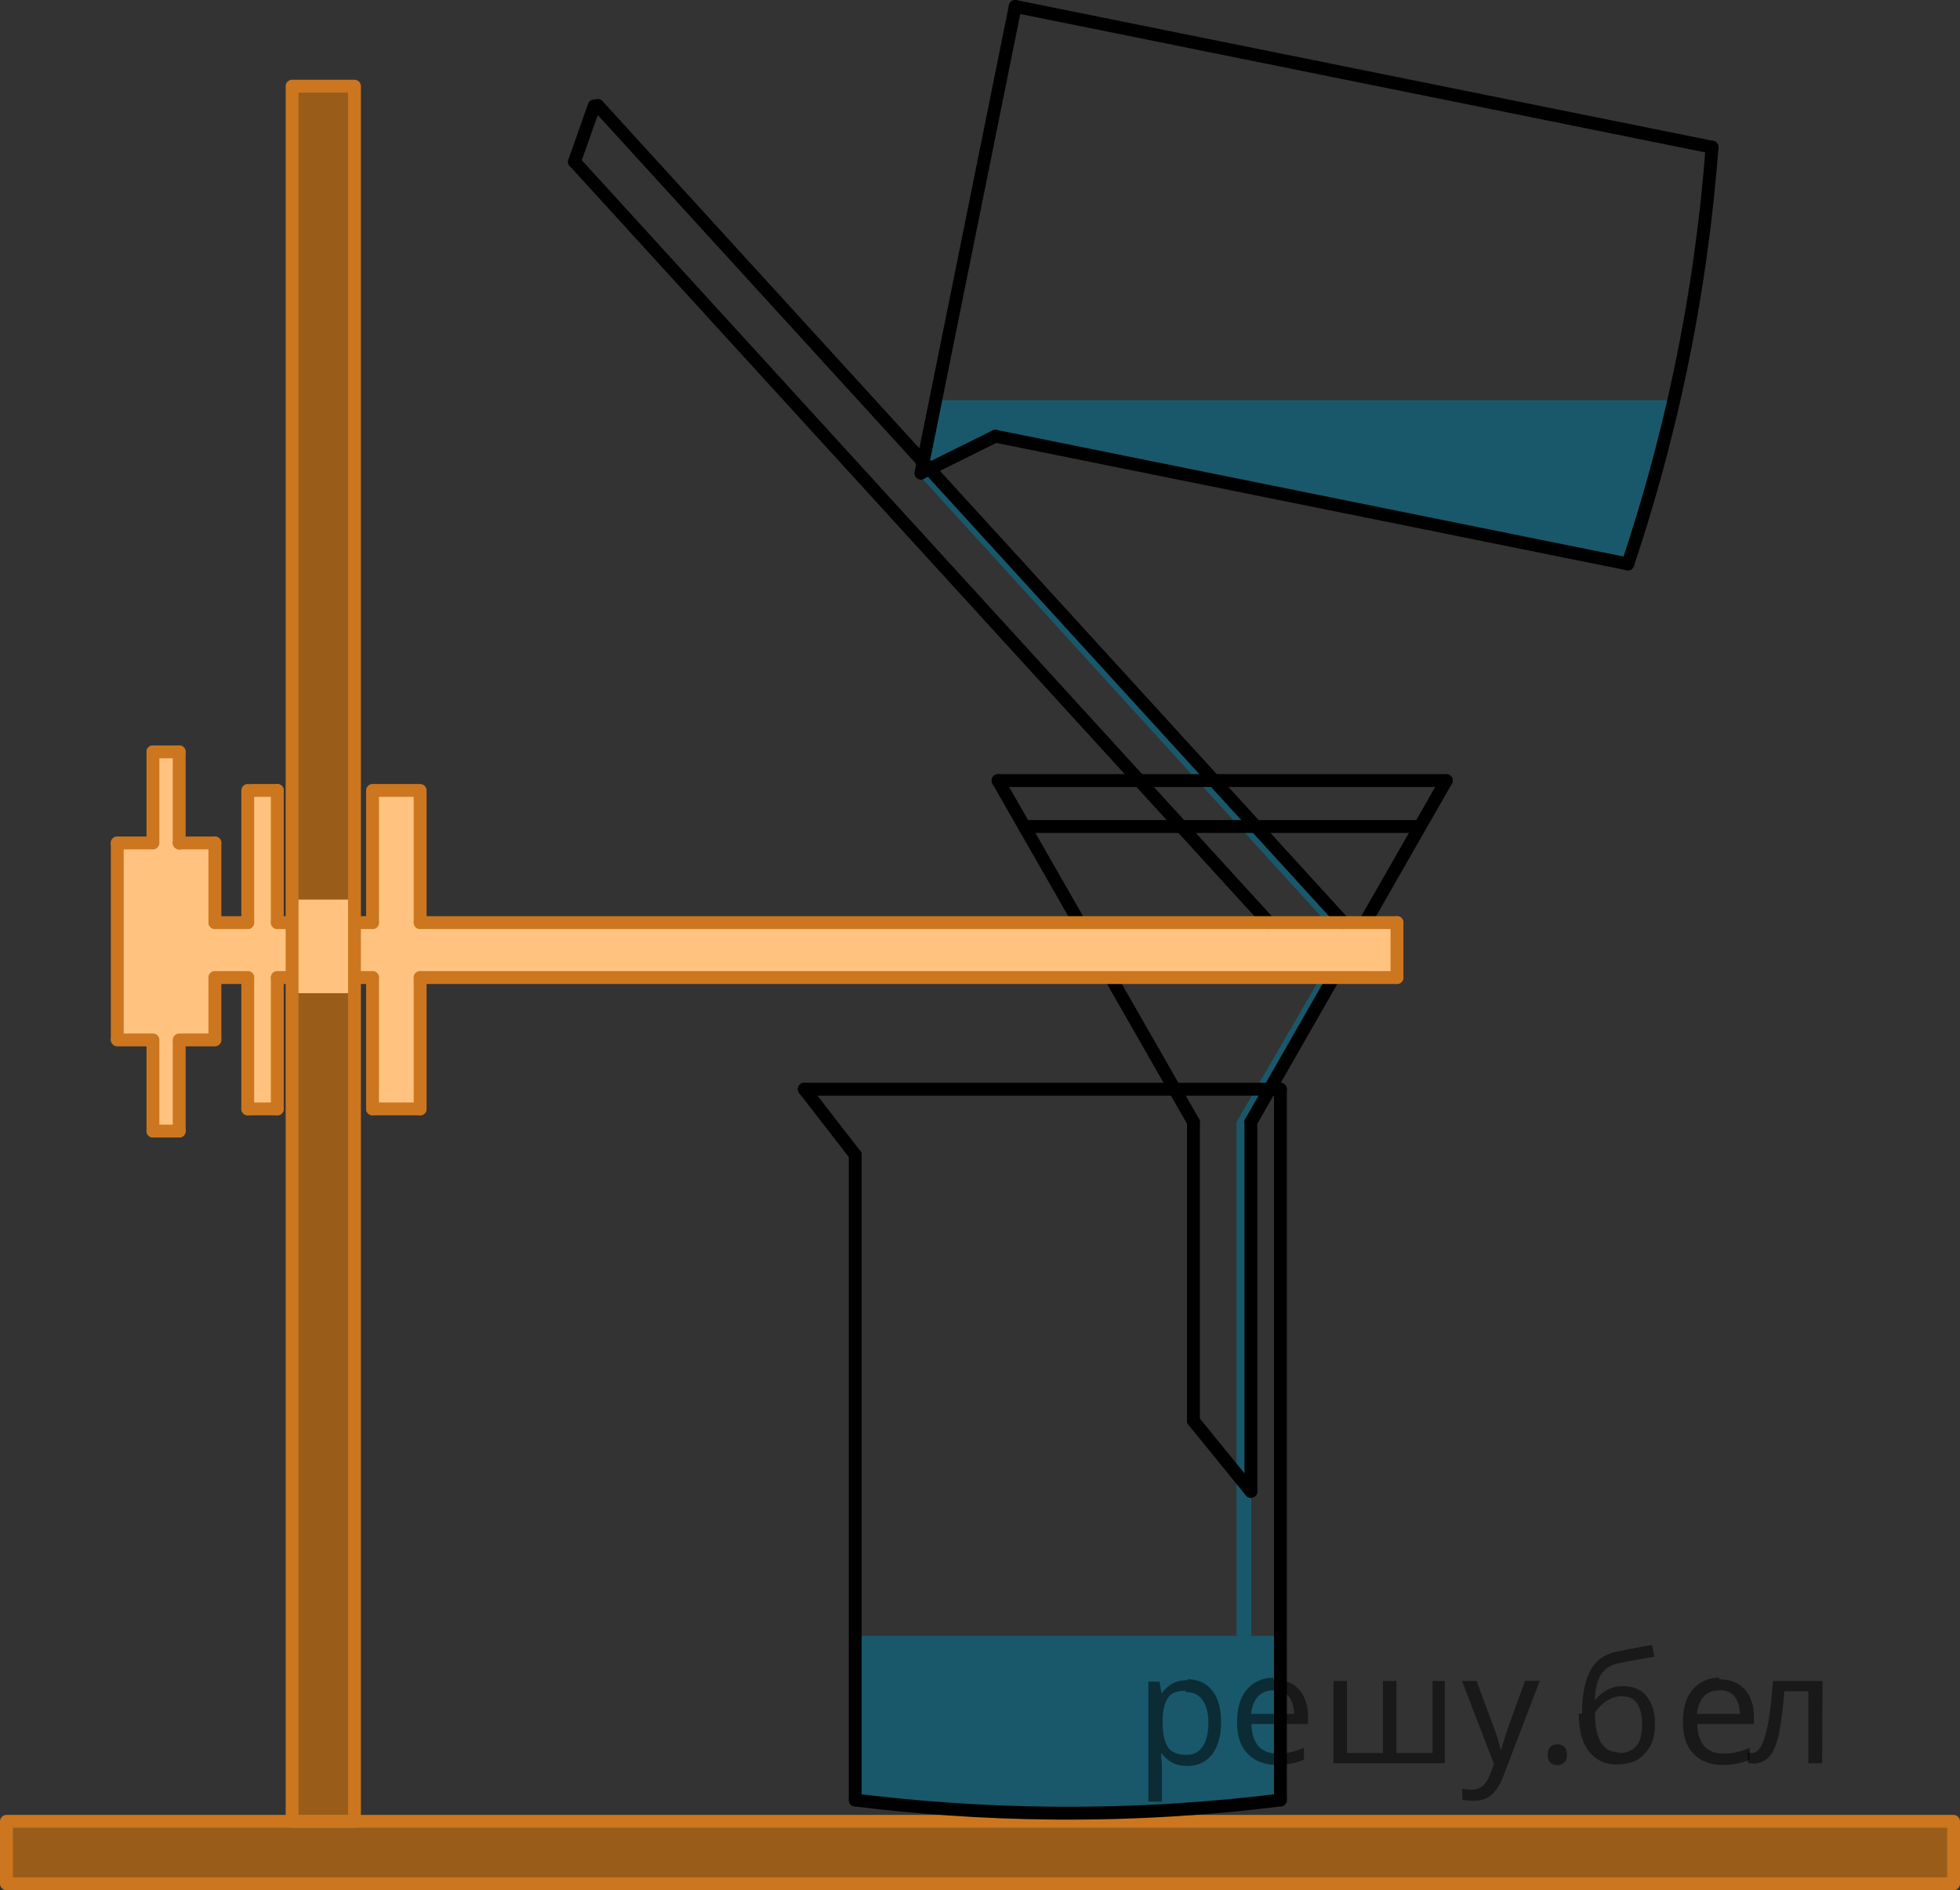 <?xml version="1.0" encoding="utf-8"?>
<!-- Generator: Adobe Illustrator 16.0.0, SVG Export Plug-In . SVG Version: 6.00 Build 0)  -->
<!DOCTYPE svg PUBLIC "-//W3C//DTD SVG 1.1//EN" "http://www.w3.org/Graphics/SVG/1.1/DTD/svg11.dtd">
<svg version="1.1" id="Слой_1" xmlns="http://www.w3.org/2000/svg" xmlns:xlink="http://www.w3.org/1999/xlink" x="0px" y="0px"
	 width="114.303px" height="110.242px" viewBox="396.239 39.058 114.303 110.242"
	 enable-background="new 396.239 39.058 114.303 110.242" xml:space="preserve">
<rect x="396.239" y="39.058" width="114.303" height="110.242" fill="#333333" stroke="none"/>
<path opacity="0.5" fill="#007EA5" enable-background="new    " d="M468.351,104.5c1.579-2.72,3.159-5.44,4.738-8.162
	c0.296,0.009,0.591,0.017,0.887,0.023c-1.59,2.713-3.178,5.426-4.766,8.139c0,9.99,0,19.979,0,29.968h-0.859
	C468.351,124.479,468.351,114.49,468.351,104.5z"/>
<line fill="none" stroke="#000000" stroke-width="0.75" stroke-linecap="round" stroke-linejoin="round" stroke-miterlimit="10" x1="465.837" y1="104.5" x2="454.443" y2="84.585"/>
<line fill="none" stroke="#000000" stroke-width="0.75" stroke-linecap="round" stroke-linejoin="round" stroke-miterlimit="10" x1="469.188" y1="104.5" x2="480.582" y2="84.585"/>
<g>
	<rect x="403.077" y="92.868" fill="#FFFFFF" width="74.632" height="3.206"/>
	<rect x="403.077" y="88.224" fill="#FFFFFF" width="5.696" height="11.488"/>
	<rect x="410.688" y="85.16" fill="#FFFFFF" width="1.723" height="18.574"/>
	<rect x="417.964" y="85.16" fill="#FFFFFF" width="2.777" height="18.574"/>
	<rect x="405.158" y="82.91" fill="#FFFFFF" width="1.532" height="22.117"/>
</g>
<g opacity="0.5">
	<rect x="403.077" y="92.868" fill="#FF8800" width="74.632" height="3.206"/>
	<rect x="403.077" y="88.224" fill="#FF8800" width="5.696" height="11.488"/>
	<rect x="410.688" y="85.16" fill="#FF8800" width="1.723" height="18.574"/>
	<rect x="417.964" y="85.16" fill="#FF8800" width="2.777" height="18.574"/>
	<rect x="405.158" y="82.91" fill="#FF8800" width="1.532" height="22.117"/>
</g>
<rect x="413.226" y="91.527" fill="#FFFFFF" width="3.686" height="5.457"/>
<g opacity="0.5">
	<rect x="413.273" y="44.075" fill="#FF8800" width="3.638" height="101.203"/>
	<rect x="396.614" y="145.278" fill="#FF8800" width="113.553" height="3.639"/>
</g>
<rect x="461.451" y="61.818" transform="matrix(-0.739 0.673 -0.673 -0.739 857 -172.378)" opacity="0.5" fill="#007EA5" enable-background="new    " width="0.828" height="35.739"/>
<path opacity="0.5" fill="#007EA5" enable-background="new    " d="M446.114,134.469h24.797v9.574
	c-3.855,0.479-8.247,0.798-13.08,0.766c-4.287-0.029-8.216-0.331-11.717-0.766C446.114,140.851,446.114,137.66,446.114,134.469z"/>
<path opacity="0.5" fill="#007EA5" enable-background="new    " d="M450.829,62.4c14.341,0,28.684,0,43.024,0
	c-0.894,3.184-1.789,6.366-2.683,9.551c-12.294-2.484-24.589-4.969-36.882-7.452c-1.447,0.717-2.895,1.434-4.342,2.151
	C450.24,65.233,450.535,63.816,450.829,62.4z"/>
<rect x="413.273" y="44.085" fill="none" stroke="#CC761F" stroke-width="0.75" stroke-linecap="round" stroke-linejoin="round" stroke-miterlimit="10" width="3.638" height="101.201"/>
<rect x="396.614" y="145.287" fill="none" stroke="#CC761F" stroke-width="0.75" stroke-linecap="round" stroke-linejoin="round" stroke-miterlimit="10" width="113.553" height="3.639"/>
<g>
	
		<line fill="none" stroke="#000000" stroke-width="0.75" stroke-linecap="round" stroke-linejoin="round" stroke-miterlimit="10" x1="443.145" y1="102.585" x2="470.911" y2="102.585"/>
	
		<line fill="none" stroke="#000000" stroke-width="0.75" stroke-linecap="round" stroke-linejoin="round" stroke-miterlimit="10" x1="470.911" y1="144.043" x2="470.911" y2="102.585"/>
	
		<path fill="none" stroke="#000000" stroke-width="0.75" stroke-linecap="round" stroke-linejoin="round" stroke-miterlimit="10" d="
		M446.114,144.043c3.463,0.431,7.346,0.73,11.584,0.766c4.89,0.04,9.325-0.282,13.213-0.766"/>
	
		<line fill="none" stroke="#000000" stroke-width="0.75" stroke-linecap="round" stroke-linejoin="round" stroke-miterlimit="10" x1="446.114" y1="106.415" x2="446.114" y2="144.043"/>
	
		<line fill="none" stroke="#000000" stroke-width="0.75" stroke-linecap="round" stroke-linejoin="round" stroke-miterlimit="10" x1="443.145" y1="102.585" x2="446.114" y2="106.415"/>
</g>
<g>
	
		<line fill="none" stroke="#000000" stroke-width="0.75" stroke-linecap="round" stroke-linejoin="round" stroke-miterlimit="10" x1="449.947" y1="66.65" x2="455.445" y2="39.433"/>
	
		<line fill="none" stroke="#000000" stroke-width="0.75" stroke-linecap="round" stroke-linejoin="round" stroke-miterlimit="10" x1="496.083" y1="47.644" x2="455.445" y2="39.433"/>
	
		<path fill="none" stroke="#000000" stroke-width="0.75" stroke-linecap="round" stroke-linejoin="round" stroke-miterlimit="10" d="
		M491.171,71.951c1.109-3.311,2.173-7.057,3.046-11.205c1.006-4.783,1.57-9.195,1.866-13.102"/>
	
		<line fill="none" stroke="#000000" stroke-width="0.75" stroke-linecap="round" stroke-linejoin="round" stroke-miterlimit="10" x1="454.289" y1="64.499" x2="491.171" y2="71.95"/>
	
		<line fill="none" stroke="#000000" stroke-width="0.75" stroke-linecap="round" stroke-linejoin="round" stroke-miterlimit="10" x1="449.947" y1="66.65" x2="454.289" y2="64.499"/>
</g>
<line fill="none" stroke="#000000" stroke-width="0.75" stroke-linecap="round" stroke-linejoin="round" stroke-miterlimit="10" x1="430.89" y1="45.234" x2="429.741" y2="48.49"/>
<line fill="none" stroke="#000000" stroke-width="0.75" stroke-linecap="round" stroke-linejoin="round" stroke-miterlimit="10" x1="470.241" y1="92.868" x2="429.741" y2="48.49"/>
<line fill="none" stroke="#000000" stroke-width="0.75" stroke-linecap="round" stroke-linejoin="round" stroke-miterlimit="10" x1="474.592" y1="92.868" x2="431.095" y2="45.206"/>
<line fill="none" stroke="#000000" stroke-width="0.75" stroke-linecap="round" stroke-linejoin="round" stroke-miterlimit="10" x1="454.443" y1="84.585" x2="480.582" y2="84.585"/>
<line fill="none" stroke="#000000" stroke-width="0.75" stroke-linecap="round" stroke-linejoin="round" stroke-miterlimit="10" x1="465.837" y1="104.5" x2="465.837" y2="121.925"/>
<line fill="none" stroke="#000000" stroke-width="0.75" stroke-linecap="round" stroke-linejoin="round" stroke-miterlimit="10" x1="469.188" y1="104.5" x2="469.188" y2="126.043"/>
<line fill="none" stroke="#000000" stroke-width="0.75" stroke-linecap="round" stroke-linejoin="round" stroke-miterlimit="10" x1="465.837" y1="121.925" x2="469.188" y2="126.043"/>
<line fill="none" stroke="#000000" stroke-width="0.75" stroke-linecap="round" stroke-linejoin="round" stroke-miterlimit="10" x1="455.976" y1="87.263" x2="478.857" y2="87.263"/>
<line fill="none" stroke="#CC761F" stroke-width="0.75" stroke-linecap="round" stroke-linejoin="round" stroke-miterlimit="10" x1="403.077" y1="88.224" x2="405.158" y2="88.224"/>
<line fill="none" stroke="#CC761F" stroke-width="0.75" stroke-linecap="round" stroke-linejoin="round" stroke-miterlimit="10" x1="405.158" y1="82.91" x2="405.158" y2="88.127"/>
<line fill="none" stroke="#CC761F" stroke-width="0.75" stroke-linecap="round" stroke-linejoin="round" stroke-miterlimit="10" x1="406.69" y1="88.224" x2="406.69" y2="82.91"/>
<line fill="none" stroke="#CC761F" stroke-width="0.75" stroke-linecap="round" stroke-linejoin="round" stroke-miterlimit="10" x1="405.158" y1="82.91" x2="406.69" y2="82.91"/>
<line fill="none" stroke="#CC761F" stroke-width="0.75" stroke-linecap="round" stroke-linejoin="round" stroke-miterlimit="10" x1="408.773" y1="88.224" x2="406.69" y2="88.224"/>
<line fill="none" stroke="#CC761F" stroke-width="0.75" stroke-linecap="round" stroke-linejoin="round" stroke-miterlimit="10" x1="403.077" y1="88.224" x2="403.077" y2="99.665"/>
<line fill="none" stroke="#CC761F" stroke-width="0.75" stroke-linecap="round" stroke-linejoin="round" stroke-miterlimit="10" x1="405.158" y1="99.712" x2="403.077" y2="99.712"/>
<line fill="none" stroke="#CC761F" stroke-width="0.75" stroke-linecap="round" stroke-linejoin="round" stroke-miterlimit="10" x1="405.158" y1="105.027" x2="405.158" y2="99.809"/>
<line fill="none" stroke="#CC761F" stroke-width="0.75" stroke-linecap="round" stroke-linejoin="round" stroke-miterlimit="10" x1="406.69" y1="105.027" x2="406.69" y2="99.809"/>
<line fill="none" stroke="#CC761F" stroke-width="0.75" stroke-linecap="round" stroke-linejoin="round" stroke-miterlimit="10" x1="405.158" y1="105.027" x2="406.69" y2="105.027"/>
<line fill="none" stroke="#CC761F" stroke-width="0.75" stroke-linecap="round" stroke-linejoin="round" stroke-miterlimit="10" x1="408.773" y1="99.712" x2="406.69" y2="99.712"/>
<line fill="none" stroke="#CC761F" stroke-width="0.75" stroke-linecap="round" stroke-linejoin="round" stroke-miterlimit="10" x1="408.773" y1="96.074" x2="408.773" y2="99.665"/>
<line fill="none" stroke="#CC761F" stroke-width="0.75" stroke-linecap="round" stroke-linejoin="round" stroke-miterlimit="10" x1="408.773" y1="92.868" x2="408.773" y2="88.224"/>
<line fill="none" stroke="#CC761F" stroke-width="0.75" stroke-linecap="round" stroke-linejoin="round" stroke-miterlimit="10" x1="410.688" y1="92.868" x2="408.773" y2="92.868"/>
<line fill="none" stroke="#CC761F" stroke-width="0.75" stroke-linecap="round" stroke-linejoin="round" stroke-miterlimit="10" x1="410.688" y1="85.16" x2="410.688" y2="92.868"/>
<line fill="none" stroke="#CC761F" stroke-width="0.75" stroke-linecap="round" stroke-linejoin="round" stroke-miterlimit="10" x1="412.411" y1="92.868" x2="412.411" y2="85.16"/>
<line fill="none" stroke="#CC761F" stroke-width="0.75" stroke-linecap="round" stroke-linejoin="round" stroke-miterlimit="10" x1="410.927" y1="85.16" x2="412.411" y2="85.16"/>
<line fill="none" stroke="#CC761F" stroke-width="0.75" stroke-linecap="round" stroke-linejoin="round" stroke-miterlimit="10" x1="412.411" y1="92.868" x2="413.177" y2="92.868"/>
<line fill="none" stroke="#CC761F" stroke-width="0.75" stroke-linecap="round" stroke-linejoin="round" stroke-miterlimit="10" x1="408.773" y1="96.074" x2="410.688" y2="96.074"/>
<line fill="none" stroke="#CC761F" stroke-width="0.75" stroke-linecap="round" stroke-linejoin="round" stroke-miterlimit="10" x1="410.688" y1="103.734" x2="410.688" y2="96.074"/>
<line fill="none" stroke="#CC761F" stroke-width="0.75" stroke-linecap="round" stroke-linejoin="round" stroke-miterlimit="10" x1="412.411" y1="96.074" x2="412.411" y2="103.734"/>
<line fill="none" stroke="#CC761F" stroke-width="0.75" stroke-linecap="round" stroke-linejoin="round" stroke-miterlimit="10" x1="410.688" y1="103.734" x2="412.411" y2="103.734"/>
<line fill="none" stroke="#CC761F" stroke-width="0.75" stroke-linecap="round" stroke-linejoin="round" stroke-miterlimit="10" x1="412.411" y1="96.074" x2="413.177" y2="96.074"/>
<line fill="none" stroke="#CC761F" stroke-width="0.75" stroke-linecap="round" stroke-linejoin="round" stroke-miterlimit="10" x1="417.103" y1="92.868" x2="417.964" y2="92.868"/>
<line fill="none" stroke="#CC761F" stroke-width="0.75" stroke-linecap="round" stroke-linejoin="round" stroke-miterlimit="10" x1="417.103" y1="96.074" x2="417.964" y2="96.074"/>
<line fill="none" stroke="#CC761F" stroke-width="0.75" stroke-linecap="round" stroke-linejoin="round" stroke-miterlimit="10" x1="417.964" y1="92.868" x2="417.964" y2="85.303"/>
<line fill="none" stroke="#CC761F" stroke-width="0.75" stroke-linecap="round" stroke-linejoin="round" stroke-miterlimit="10" x1="420.741" y1="92.868" x2="420.741" y2="85.303"/>
<line fill="none" stroke="#CC761F" stroke-width="0.75" stroke-linecap="round" stroke-linejoin="round" stroke-miterlimit="10" x1="417.964" y1="85.16" x2="420.741" y2="85.16"/>
<line fill="none" stroke="#CC761F" stroke-width="0.75" stroke-linecap="round" stroke-linejoin="round" stroke-miterlimit="10" x1="417.964" y1="96.074" x2="417.964" y2="103.734"/>
<line fill="none" stroke="#CC761F" stroke-width="0.75" stroke-linecap="round" stroke-linejoin="round" stroke-miterlimit="10" x1="420.741" y1="96.074" x2="420.741" y2="103.734"/>
<line fill="none" stroke="#CC761F" stroke-width="0.75" stroke-linecap="round" stroke-linejoin="round" stroke-miterlimit="10" x1="420.741" y1="103.734" x2="417.964" y2="103.734"/>
<line fill="none" stroke="#CC761F" stroke-width="0.75" stroke-linecap="round" stroke-linejoin="round" stroke-miterlimit="10" x1="420.741" y1="92.868" x2="477.709" y2="92.868"/>
<line fill="none" stroke="#CC761F" stroke-width="0.75" stroke-linecap="round" stroke-linejoin="round" stroke-miterlimit="10" x1="420.741" y1="96.074" x2="477.709" y2="96.074"/>
<line fill="none" stroke="#CC761F" stroke-width="0.75" stroke-linecap="round" stroke-linejoin="round" stroke-miterlimit="10" x1="477.709" y1="92.868" x2="477.709" y2="96.074"/>
<g fill-opacity=".5"><path d="m465.5 137.0q0.89 0 1.4 0.62 0.55 0.62 0.55 1.9 0 1.2-0.55 1.9-0.54 0.64-1.4 0.64-0.56 0-0.93-0.21-0.36-0.22-0.57-0.5h-0.054q0.018 0.15 0.036 0.39t0.018 0.4v2h-0.79v-7h0.65l0.11 0.66h0.036q0.22-0.32 0.57-0.53t0.94-0.22zm-0.14 0.67q-0.74 0-1 0.41-0.3 0.41-0.32 1.3v0.15q0 0.89 0.29 1.4 0.3 0.48 1.1 0.48 0.44 0 0.72-0.24 0.29-0.24 0.42-0.66 0.14-0.42 0.14-0.96 0-0.83-0.32-1.3-0.32-0.5-0.98-0.5z"/><path d="m470.5 137.0q0.62 0 1.1 0.27 0.45 0.27 0.68 0.76 0.24 0.49 0.24 1.1v0.48h-3.3q0.018 0.82 0.41 1.3 0.4 0.42 1.1 0.42 0.46 0 0.81-0.081 0.36-0.09 0.74-0.25v0.69q-0.37 0.16-0.73 0.23-0.36 0.081-0.86 0.081-0.68 0-1.2-0.28-0.52-0.28-0.82-0.83-0.29-0.56-0.29-1.4 0-0.79 0.26-1.4 0.27-0.57 0.75-0.87 0.49-0.31 1.1-0.31zm-9e-3 0.65q-0.57 0-0.9 0.37-0.32 0.36-0.39 1h2.5q-9e-3 -0.61-0.29-0.99-0.28-0.39-0.88-0.39z"/><path d="m480.5 137.1v4.8h-6.5v-4.8h0.79v4.2h2.1v-4.2h0.79v4.2h2.1v-4.2z"/><path d="m481.5 137.1h0.85l1 2.7q0.14 0.36 0.24 0.69 0.11 0.32 0.16 0.62h0.036q0.054-0.22 0.17-0.58 0.12-0.37 0.24-0.74l0.98-2.7h0.86l-2.1 5.5q-0.25 0.68-0.66 1.1-0.4 0.4-1.1 0.4-0.22 0-0.38-0.027-0.16-0.018-0.28-0.045v-0.63q0.099 0.018 0.23 0.036 0.14 0.018 0.3 0.018 0.41 0 0.67-0.23 0.26-0.23 0.4-0.62l0.25-0.64z"/><path d="m486.5 141.4q0-0.33 0.16-0.47t0.39-0.14q0.23 0 0.4 0.14 0.17 0.14 0.17 0.47 0 0.32-0.17 0.47-0.16 0.14-0.4 0.14-0.22 0-0.39-0.14t-0.16-0.47z"/><path d="m488.5 139.0q0-1.6 0.48-2.5 0.48-0.89 1.5-1.1 0.58-0.13 1.1-0.22t1-0.18l0.14 0.69q-0.32 0.045-0.71 0.12-0.4 0.063-0.78 0.14-0.39 0.063-0.67 0.13-0.58 0.13-0.93 0.61-0.34 0.48-0.39 1.5h0.054q0.13-0.17 0.34-0.35 0.22-0.18 0.53-0.31 0.32-0.13 0.71-0.13 0.94 0 1.4 0.6 0.48 0.6 0.48 1.6 0 0.8-0.28 1.3t-0.77 0.81q-0.5 0.26-1.2 0.26-1 0-1.6-0.76t-0.59-2.2zm2.2 2.3q0.58 0 0.94-0.38t0.36-1.3q0-0.74-0.28-1.2-0.27-0.43-0.9-0.43-0.4 0-0.72 0.18-0.32 0.17-0.54 0.4t-0.31 0.38q0 0.44 0.063 0.86t0.22 0.75q0.16 0.32 0.44 0.52 0.29 0.19 0.72 0.19z"/><path d="m496.5 137.0q0.62 0 1.1 0.27 0.45 0.27 0.68 0.76 0.24 0.49 0.24 1.1v0.48h-3.3q0.018 0.82 0.41 1.3 0.4 0.42 1.1 0.42 0.46 0 0.81-0.081 0.36-0.09 0.74-0.25v0.69q-0.37 0.16-0.73 0.23-0.36 0.081-0.86 0.081-0.68 0-1.2-0.28-0.52-0.28-0.82-0.83-0.29-0.56-0.29-1.4 0-0.79 0.26-1.4 0.27-0.57 0.75-0.87 0.49-0.31 1.1-0.31zm-9e-3 0.65q-0.57 0-0.9 0.37-0.32 0.36-0.39 1h2.5q-9e-3 -0.61-0.29-0.99-0.28-0.39-0.88-0.39z"/><path d="m502.5 141.9h-0.8v-4.2h-1.4q-0.12 1.5-0.32 2.5-0.21 0.93-0.55 1.3t-0.86 0.42q-0.12 0-0.23-0.018-0.11-9e-3 -0.18-0.045v-0.59q0.054 0.018 0.12 0.027t0.13 9e-3q0.49 0 0.77-1 0.3-1 0.45-3.2h2.9z"/></g></svg>

<!--File created and owned by https://sdamgia.ru. Copying is prohibited. All rights reserved.-->
